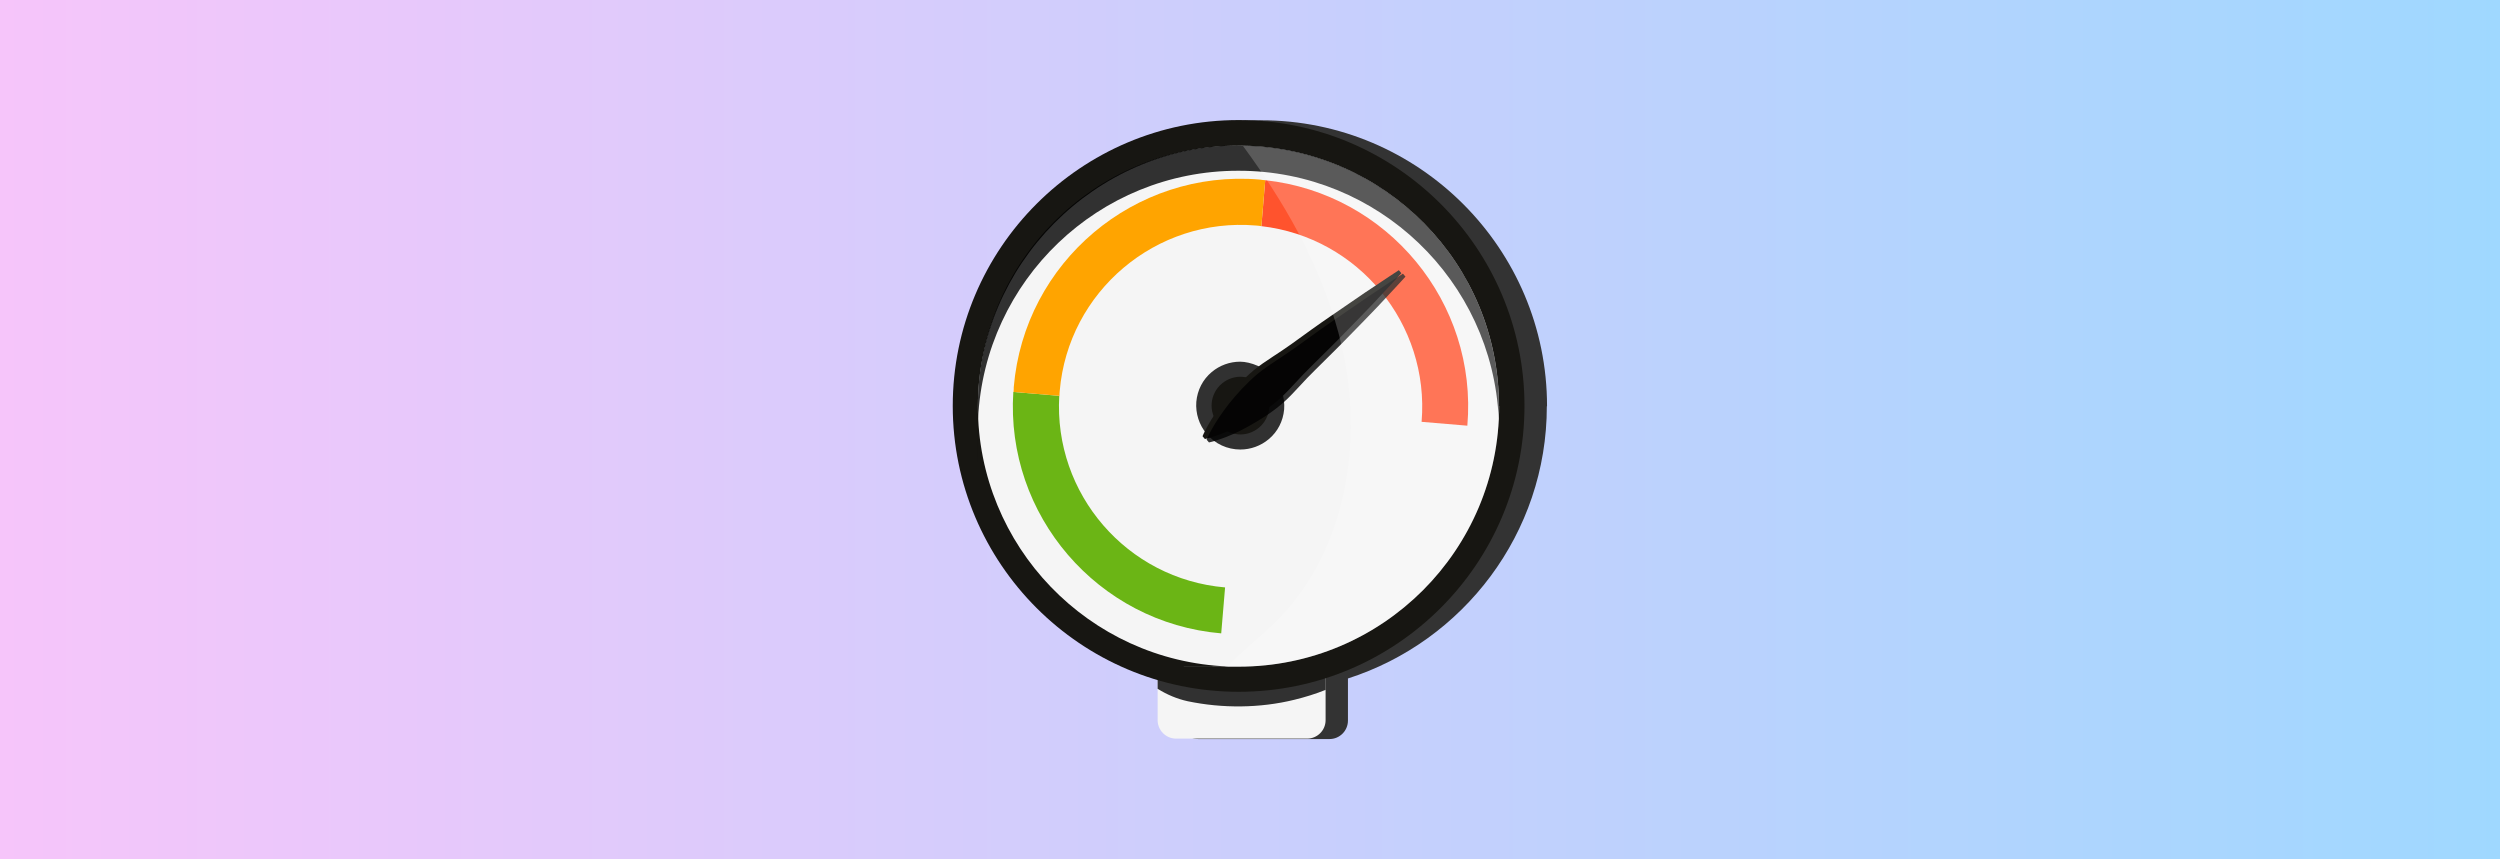 <?xml version="1.0" encoding="UTF-8"?>
<svg xmlns="http://www.w3.org/2000/svg" version="1.1" xmlns:xlink="http://www.w3.org/1999/xlink" viewBox="0 0 1164 400">
  <rect x="0" y="0" width="1164" height="400" fill="#808080" stroke="none"/>
  <defs>
    <style>
      .cls-1 {
        fill: #171612;
      }

      .cls-1, .cls-2, .cls-3, .cls-4, .cls-5, .cls-6, .cls-7, .cls-8, .cls-9 {
        stroke-width: 0px;
      }

      .cls-2 {
        fill: #ffa400;
      }

      .cls-3 {
        fill: #000;
        mix-blend-mode: soft-light;
        opacity: .8;
      }

      .cls-10 {
        isolation: isolate;
      }

      .cls-4 {
        fill: #f5f5f5;
      }

      .cls-5 {
        fill: #6bb515;
      }

      .cls-6 {
        fill: #ff532d;
      }

      .cls-7 {
        fill: #fff;
        opacity: .2;
      }

      .cls-8 {
        fill: #333;
      }

      .cls-9 {
        fill: url(#_Безымянный_градиент_625);
      }
    </style>
    <linearGradient id="_Безымянный_градиент_625" data-name="Безымянный градиент 625" x1="0" y1="200" x2="1164" y2="200" gradientTransform="translate(0 400) scale(1 -1)" gradientUnits="userSpaceOnUse">
      <stop offset="0" stop-color="#f6c5fa"/>
      <stop offset="1" stop-color="#9fd8ff"/>
    </linearGradient>
  </defs>
  <g class="cls-10">
    <g id="_Слой_1" data-name=" Слой 1">
      <rect class="cls-9" width="1164" height="400"/>
      <g>
        <path class="cls-8" d="M720.3,189.1c0-73.4-59.7-133.1-133.1-133.1s-133.1,59.7-133.1,133.1,40.3,111.2,95.3,127.6v18.8c0,4.8,3.9,8.6,8.6,8.6h61c4.8,0,8.6-3.9,8.6-8.6v-19.6c53.6-17.2,92.6-67.5,92.6-126.7Z"/>
        <g>
          <g>
            <path class="cls-4" d="M617.2,310.3v25c0,4.8-3.9,8.6-8.6,8.6h-61c-4.8,0-8.6-3.9-8.6-8.6v-25h78.2Z"/>
            <path class="cls-3" d="M617.2,310.3v10.9c-4.7,1.9-9.6,3.4-14.5,4.6-8.1,2-16.5,3-24.8,3.1-8.4.1-16.7-.7-24.9-2.4-5-1.1-9.7-3.1-14-5.8v-10.5h78.2Z"/>
          </g>
          <g>
            <path class="cls-1" d="M576.7,322.1c-73.4,0-133.1-59.7-133.1-133.1s59.7-133.1,133.1-133.1,133.1,59.7,133.1,133.1-59.7,133.1-133.1,133.1Z"/>
            <path class="cls-4" d="M698,189.1c0,67-54.3,121.3-121.3,121.3s-3.4,0-5.1-.1c-64.6-2.6-116.3-55.9-116.3-121.2s54.3-121.3,121.3-121.3,1.3,0,2,0c66.1,1.1,119.3,54.9,119.3,121.3Z"/>
            <path class="cls-3" d="M576.7,79.5c65,0,118.1,51.2,121.1,115.4,0-1.9.1-3.9.1-5.9,0-67-54.3-121.3-121.3-121.3s-121.3,54.3-121.3,121.3,0,3.9.1,5.9c3.1-64.3,56.1-115.4,121.1-115.4Z"/>
          </g>
          <g>
            <path class="cls-5" d="M568.6,294.9l1.8-21.4c-45.7-3.9-79.9-43.6-77.2-89.2l-21.4-1.8c-3.7,57.3,39.3,107.5,96.8,112.4Z"/>
            <path class="cls-6" d="M661.8,196.4l21.4,1.8c4.9-57.4-37.2-108.1-94.1-114.3l-1.8,21.4c45.1,5.2,78.4,45.5,74.6,91.1Z"/>
            <path class="cls-2" d="M584.7,105c.9,0,1.7.2,2.6.3l1.8-21.4c-.9,0-1.7-.2-2.6-.3-58.2-4.9-109.6,38.4-114.5,96.7,0,.7,0,1.4-.1,2.2l21.4,1.8c0-.7,0-1.4.1-2.2,3.9-46.4,44.9-81,91.3-77.1Z"/>
          </g>
          <g>
            <path class="cls-3" d="M577.5,209.3c-6,0-11.8-2.6-15.7-7.3-3.5-4.2-5.2-9.5-4.8-14.9.5-5.5,3-10.4,7.2-13.9,3.7-3.1,8.4-4.8,13.2-4.8s11.8,2.7,15.7,7.3c3.5,4.2,5.2,9.5,4.8,14.9-.5,5.5-3,10.4-7.2,13.9-3.7,3.1-8.4,4.8-13.2,4.8Z"/>
            <path class="cls-1" d="M586.2,199.1c-5.7,4.8-14.1,4.1-18.9-1.6-4.8-5.7-4.1-14.1,1.6-18.9,5.7-4.8,14.1-4.1,18.9,1.6,4.8,5.7,4.1,14.1-1.6,18.9Z"/>
            <path class="cls-1" d="M652.5,127.2s-5.1,5.6-12.8,13.8c-3.9,4.1-8.5,8.8-13.4,13.8-4.9,5.1-10.3,10.3-15.6,15.6-2.7,2.6-5.3,5.4-7.8,8.1-2.5,2.7-5,5.4-7.7,7.7-5.3,4.6-11,8-16,10.8-5,2.8-9.5,4.7-12.8,5.8-3.3,1.2-5.4,1.6-5.4,1.6l-1.1-1.3s.8-2,2.5-5c1.7-3.1,4.4-7.2,7.9-11.7,3.6-4.5,8-9.4,13.3-13.9,2.7-2.2,5.7-4.3,8.8-6.3,3.1-2,6.2-4.1,9.3-6.3,6.1-4.4,12.1-8.8,18-12.8,5.8-4,11.2-7.7,15.9-10.9,9.4-6.3,15.7-10.4,15.7-10.4l1.1,1.3Z"/>
            <path class="cls-3" d="M654.4,128.8s-5.1,5.6-12.8,13.8c-3.9,4.1-8.5,8.8-13.4,13.8-4.9,5.1-10.3,10.3-15.6,15.6-2.7,2.6-5.3,5.4-7.8,8.1-2.5,2.7-5,5.4-7.7,7.7-5.3,4.6-11,8-16,10.8-5,2.8-9.5,4.7-12.8,5.8-3.3,1.2-5.4,1.6-5.4,1.6l-1.1-1.3s.8-2,2.5-5c1.7-3.1,4.4-7.2,7.9-11.7,3.6-4.5,8-9.4,13.3-13.9,2.7-2.2,5.7-4.3,8.8-6.3,3.1-2,6.2-4.1,9.3-6.3,6.1-4.4,12.1-8.8,18-12.8,5.8-4,11.2-7.7,15.9-10.9,9.4-6.3,15.7-10.4,15.7-10.4l1.1,1.3Z"/>
          </g>
          <path class="cls-7" d="M698,189.1c0,67-54.3,121.3-121.3,121.3s-3.4,0-5.1-.1c7.1-7.6,15.5-13.9,22.9-21.3,32.3-32.4,40.6-83.4,30.2-128-.5-2-1-4-1.5-6-4.4-16.3-10.9-31.9-18.8-46.8-7.5-14.1-16.3-27.5-25.7-40.3,66.1,1.1,119.3,54.9,119.3,121.3Z"/>
        </g>
      </g>
    </g>
  </g>
</svg>